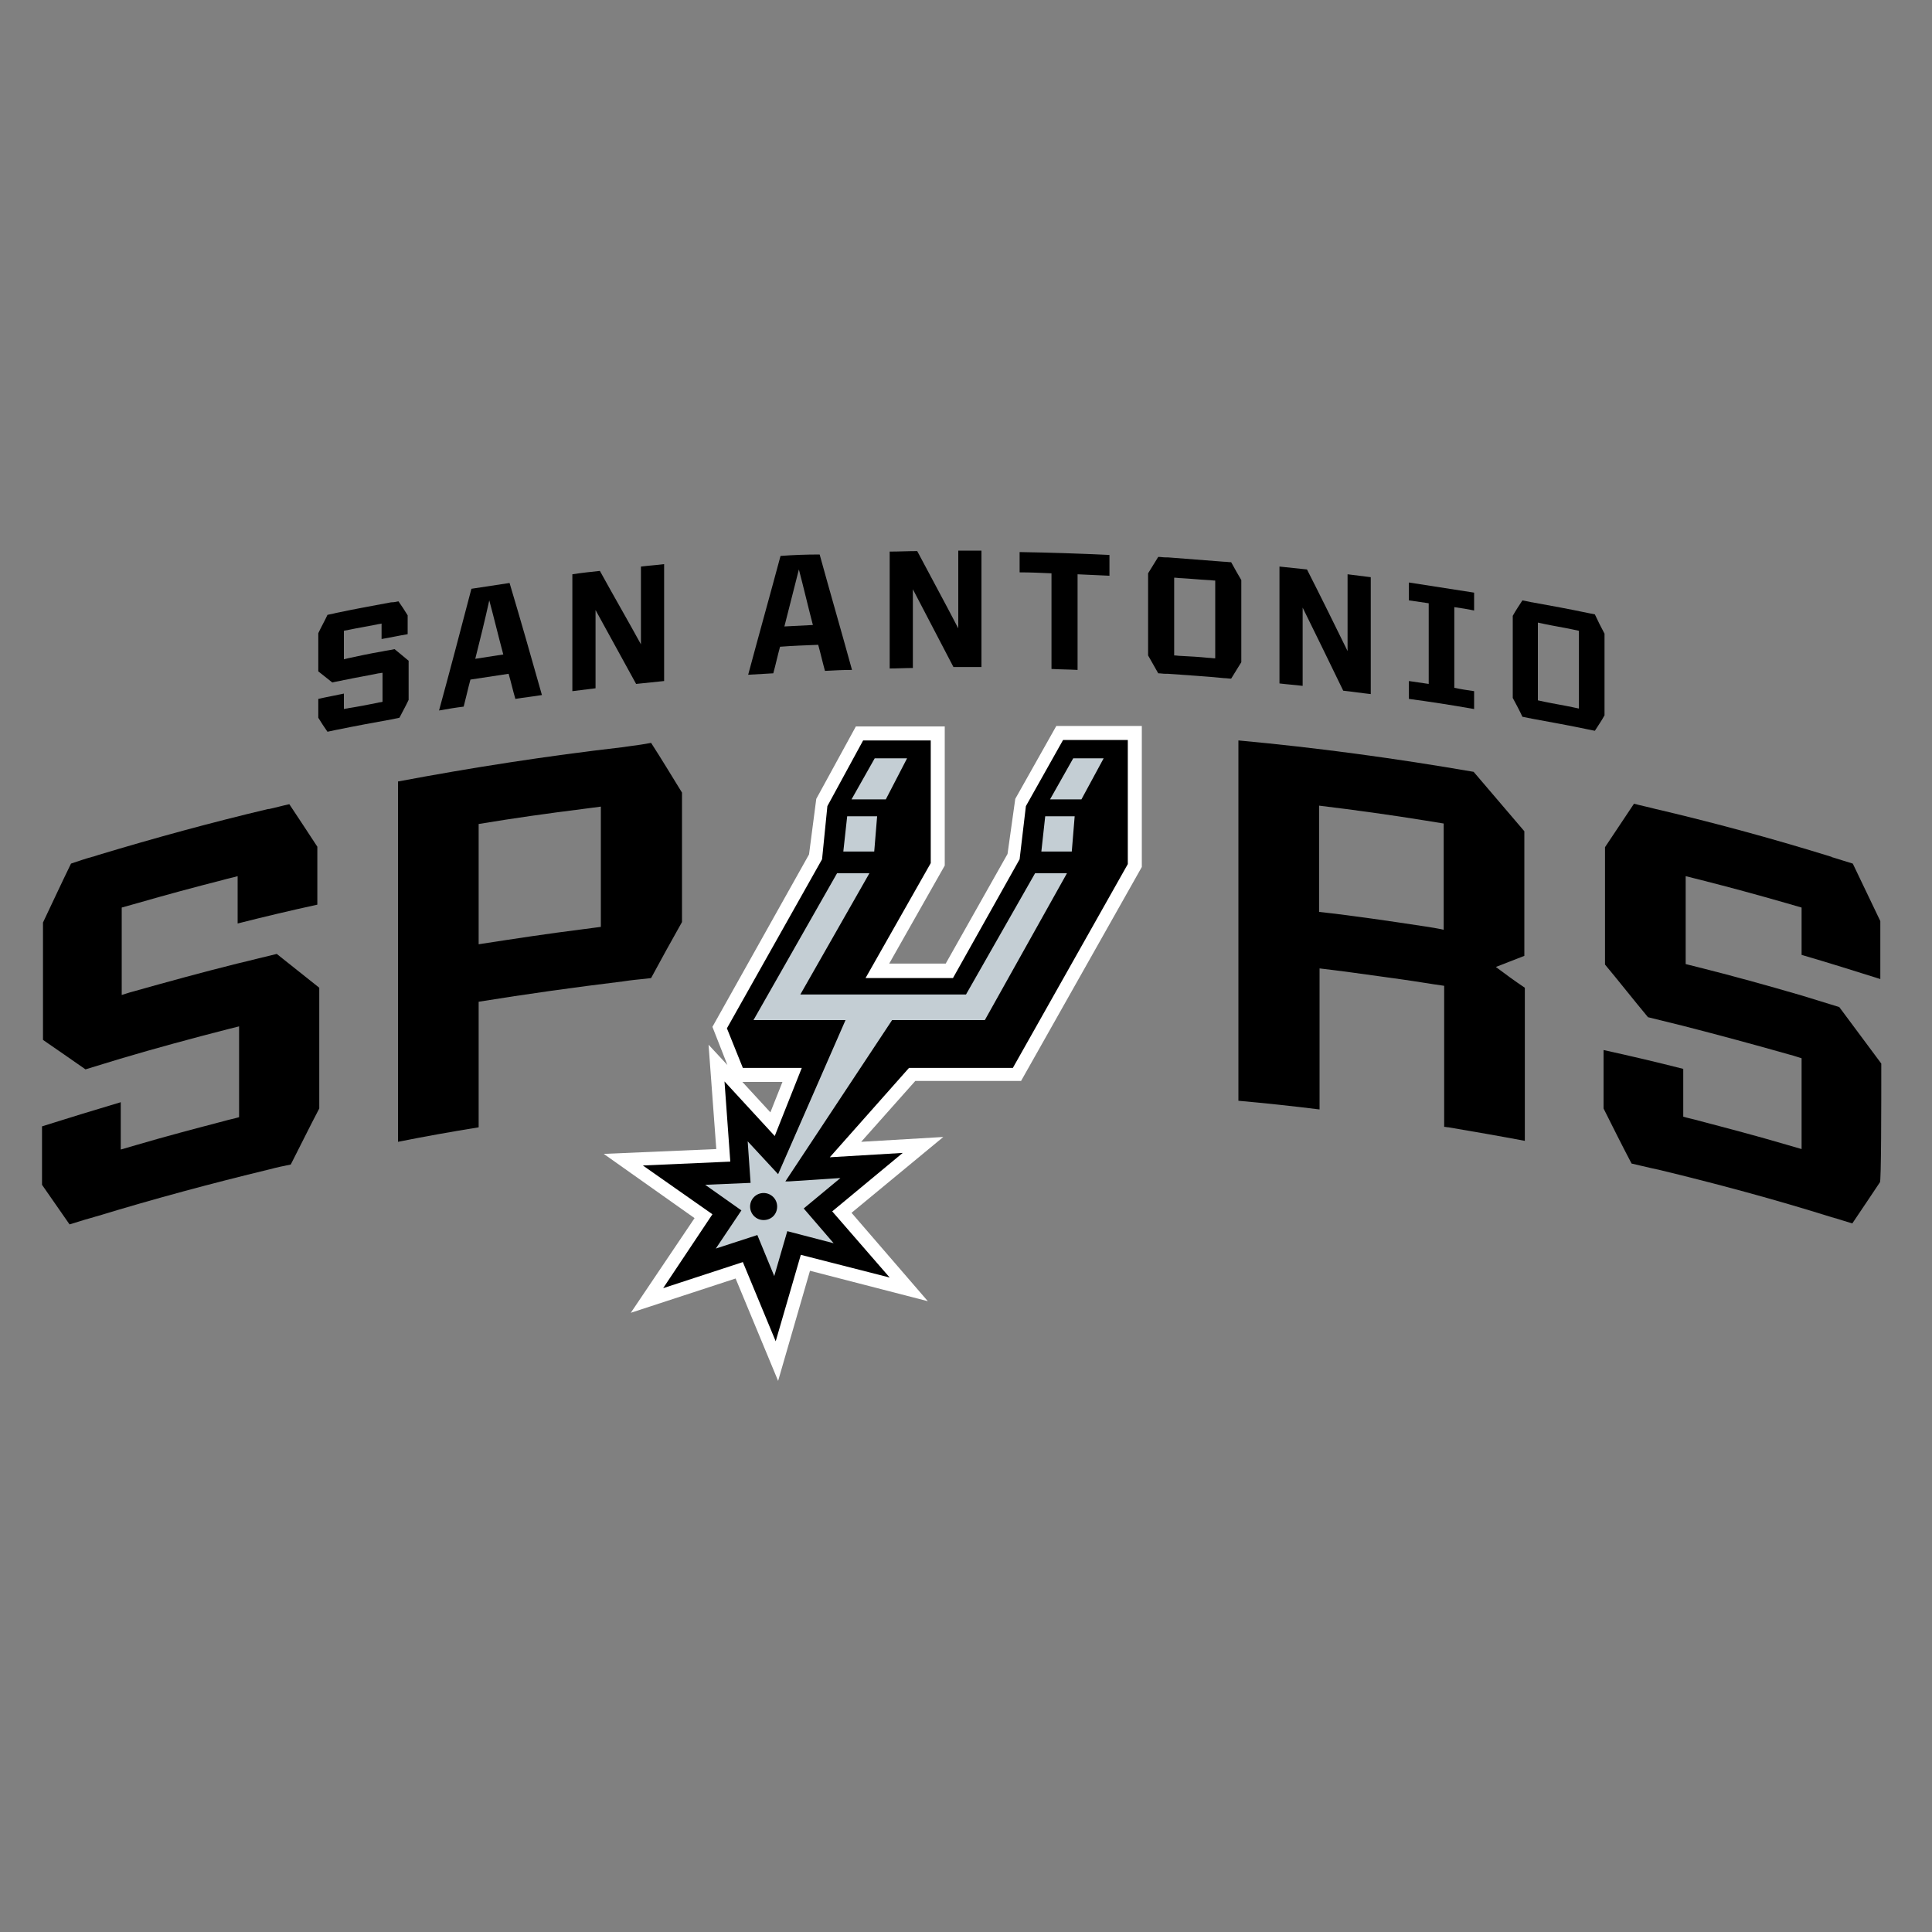<svg enable-background="new 0 0 400 400" viewBox="0 0 400 400" xmlns="http://www.w3.org/2000/svg"><rect x="0" y="0" width="400" height="400" fill="#808080" stroke="none"/><path d="m143.8 252.2-13.2 19.6 21.7-7.1 8.8 21.2 6.6-22.8 24.4 6.3-15.8-18.3 19-15.7-17 1 11.2-12.6h21.9l25-44.3v-29.2h-17.7l-8.5 15.1-1.6 11.4-12.8 22.7h-11.7l11.5-20.3v-28.8h-18.4l-8.2 15-1.5 11.5-20 35.7 3.1 7.9-3.9-4.2 1.6 21.6-23.3 1zm9.9-28.2h8.3l-2.5 6.3z" fill="#fff"/><path d="m49.1 199.5c-7.2 1.8-14.5 3.8-21.6 5.8-.8.2-1.6.5-2.3.7v-2.4-12.6-3.1c1.1-.3 2.1-.6 3.2-.9 5.9-1.7 11.8-3.3 17.7-4.8 1-.3 2.1-.5 3.1-.8v3.1 6.7c5.5-1.4 11-2.7 16.5-3.9v-12c-1.9-2.9-3.8-5.8-5.8-8.8-1.4.3-2.8.7-4.2 1-.1 0-.1 0-.2 0-11.8 2.8-23.5 6-35.1 9.5-.4.1-.8.3-1.3.4-1.5.4-2.9.9-4.4 1.4-2 4.1-3.9 8.2-5.8 12.2v24.3c2.9 2 5.8 4 8.8 6.1 2.4-.7 4.8-1.5 7.2-2.2 7.4-2.2 14.8-4.2 22.2-6.1l2.4-.6v2.5 13.1 3.2c-1 .3-2.1.5-3.1.8-6.1 1.6-12.2 3.2-18.3 5-1 .3-2.1.6-3.1.9v-3-6.8c-5.4 1.6-10.9 3.3-16.3 5v12.1c1.9 2.7 3.8 5.5 5.7 8.2 1.4-.4 2.8-.9 4.3-1.3.5-.1.9-.3 1.4-.4 11.8-3.6 23.7-6.8 35.7-9.7 1.5-.4 2.9-.7 4.4-1 2-3.9 3.9-7.8 5.9-11.6v-25c-2.9-2.3-5.9-4.7-8.8-7-3 .7-5.6 1.4-8.2 2"/><path d="m389.5 220.2c-2.9-3.9-5.8-7.8-8.7-11.7-2.6-.8-5.2-1.6-7.8-2.4-7.2-2.1-14.4-4.1-21.6-5.9-.8-.2-1.6-.4-2.4-.6v-2.4-12.7-3.1c1.1.3 2.1.5 3.2.8 5.9 1.5 11.8 3.1 17.7 4.8 1 .3 2.1.6 3.1.9v3.1 6.7c5.5 1.6 10.9 3.3 16.3 5v-12c-1.9-4-3.8-7.9-5.7-11.9-1.4-.4-2.8-.9-4.2-1.3-.1 0-.1 0-.2-.1-11.6-3.6-23.3-6.8-35.1-9.6-.4-.1-.9-.2-1.3-.3-1.5-.4-3-.7-4.5-1.1-2 3-4 6-6 9v24.3c3 3.6 5.9 7.3 8.9 10.9 2.4.6 4.9 1.2 7.3 1.8 7.4 1.9 14.8 3.9 22.2 6 .8.2 1.6.5 2.3.7v2.5 13.1 3.2c-1-.3-2.1-.6-3.1-.9-6.1-1.8-12.2-3.4-18.3-5-1-.3-2.1-.5-3.1-.8v-3.1-6.8c-5.5-1.4-11-2.7-16.5-3.9v12.1c1.9 3.8 3.8 7.6 5.8 11.4 1.4.3 2.9.7 4.3 1 .5.1.9.2 1.4.3 12 2.9 23.9 6.1 35.7 9.8 1.5.4 2.9.9 4.3 1.3 1.9-2.8 5.7-8.5 5.7-8.5.3.3.3-16.3.3-24.6"/><path d="m130.3 154.5c-.5.1-.9.1-1.4.2-15.6 1.8-31.1 4.2-46.5 7.1v74.6c5.5-1.1 11.1-2.1 16.7-3v-26c9.9-1.6 19.9-3 29.8-4.2.5-.1.9-.1 1.4-.2 1.5-.2 3-.3 4.5-.5 2.1-3.9 4.2-7.7 6.4-11.6v-26.8c-2.1-3.4-4.2-6.9-6.4-10.3-1.5.3-3 .5-4.5.7m-5.9 16.3v17.3 3.8c-1.3.2-2.5.3-3.8.5-7.2.9-14.4 2-21.5 3.1v-24.9c7.2-1.2 14.3-2.2 21.5-3.1 1.3-.2 2.5-.3 3.8-.5z"/><path d="m309.7 200.2c2-.8 3.9-1.5 5.9-2.3v-1.2-1.2-1.1-17.3-5c-3.5-4.1-7-8.2-10.5-12.3-16.2-2.8-32.4-5-48.7-6.5v74.6c5.6.5 11.2 1.1 16.8 1.8v-29.2c4.3.5 8.6 1.1 12.9 1.7 1.4.2 2.9.4 4.3.6 2.9.4 5.7.9 8.6 1.3v29.2c.3 0 .6.1.9.1 5.3.9 10.5 1.8 15.8 2.8v-29.2-2.5c-2.1-1.4-4-2.8-6-4.3m-14.7-8.4c-7.3-1.1-14.6-2.2-21.9-3v-22c7.4.9 14.7 1.9 22.1 3.1 1.2.2 2.5.4 3.7.6v3.7 14.4 3.9c-1.3-.3-2.6-.5-3.9-.7"/><path d="m79 134.9c-2.4.4-4.7.9-7 1.4-.3.1-.5.1-.8.2v-.8-4.1-1c.3-.1.7-.1 1-.2 1.9-.4 3.8-.7 5.8-1.1.3-.1.7-.1 1-.2v1 2.2c1.8-.3 3.6-.7 5.4-1v-3.9c-.6-1-1.2-1.9-1.9-2.9-.5.1-.9.2-1.4.2 0 0 0 0-.1 0-3.8.7-7.6 1.4-11.4 2.2-.1 0-.3.1-.4.1-.5.1-1 .2-1.4.3-.6 1.3-1.3 2.5-1.9 3.8v7.9c1 .8 1.9 1.5 2.9 2.3.8-.2 1.6-.3 2.4-.5 2.4-.5 4.8-.9 7.2-1.4.3 0 .5-.1.8-.1v.8 4.2 1c-.3.1-.7.1-1 .2-2 .4-4 .8-6 1.1-.3.1-.7.1-1 .2v-1-2.2c-1.8.4-3.6.7-5.3 1.1v3.9c.6 1 1.2 1.9 1.9 2.9.5-.1.9-.2 1.4-.3.2 0 .3-.1.5-.1 3.9-.8 7.7-1.5 11.6-2.2.5-.1 1-.2 1.4-.3.6-1.2 1.3-2.4 1.9-3.7v-8.1c-1-.8-1.9-1.6-2.9-2.4-.9.2-1.8.3-2.7.5"/><path d="m97.6 121.9c-2.2 8.4-4.4 16.8-6.7 25.2 1.7-.3 3.4-.6 5.1-.8.5-1.9.9-3.8 1.4-5.6 2.6-.4 5.2-.8 7.9-1.2.5 1.7.9 3.5 1.4 5.2 1.8-.3 3.7-.5 5.5-.8-2.2-7.8-4.4-15.5-6.7-23.2-2.7.4-5.3.8-7.9 1.2m.8 14.5c1-4 2-8 2.9-12.1 1 3.7 1.9 7.5 2.9 11.2-1.9.3-3.9.6-5.8.9"/><path d="m132.7 133.4c-2.8-5.1-5.7-10.1-8.5-15.2-1.9.2-3.8.4-5.7.7v24.2c1.6-.2 3.2-.4 4.8-.6v-16.2c2.8 5.1 5.6 10.2 8.4 15.3 1.9-.2 3.8-.4 5.8-.6v-24.2c-1.6.2-3.2.3-4.8.5z"/><path d="m161.6 115.1c-2.2 8.2-4.5 16.4-6.7 24.6 1.7-.1 3.4-.2 5.2-.3.5-1.8.9-3.7 1.4-5.5 2.6-.2 5.3-.3 7.9-.4.5 1.8.9 3.6 1.4 5.4 1.9-.1 3.7-.2 5.6-.2-2.2-8-4.5-15.9-6.7-23.9-2.8 0-5.5.1-8.1.3m.8 14.6c1-3.9 2-7.9 3-11.8 1 3.8 1.9 7.7 2.9 11.5-2 .1-3.9.2-5.9.3"/><path d="m198.4 130.1c-2.8-5.4-5.7-10.7-8.5-16-1.9 0-3.8.1-5.7.1v24.2c1.6 0 3.2-.1 4.8-.1v-16.3c2.8 5.4 5.6 10.7 8.4 16.1h5.8v-24.1c-1.6 0-3.2 0-4.8 0z"/><path d="m211.1 118.5c2.2 0 4.4.1 6.6.2v19.8c1.8.1 3.6.1 5.4.2v-19.8l6.6.3v-4.3c-6.2-.3-12.4-.5-18.6-.6z"/><path d="m279.1 135c-2.8-5.7-5.6-11.4-8.5-17.1-1.9-.2-3.8-.4-5.7-.6v24.2c1.6.2 3.2.3 4.8.5v-16.2c2.8 5.7 5.6 11.4 8.4 17.2 1.9.2 3.8.5 5.7.7v-24.2c-1.6-.2-3.2-.4-4.8-.6v16.1z"/><path d="m291.7 124.3c1.4.2 2.7.4 4.1.6v16.7c-1.4-.2-2.7-.4-4.1-.6v3.7c4.5.6 9 1.3 13.5 2.1 0-1.2 0-2.5 0-3.7-1.4-.2-2.7-.4-4.1-.7v-16.7c1.4.2 2.7.4 4.1.7 0-1.2 0-2.5 0-3.7-4.5-.7-9-1.4-13.5-2.1z"/><path d="m254.9 116.4c-.5 0-1-.1-1.5-.1-3.9-.3-7.7-.6-11.6-.9-.2 0-.4 0-.5 0-.5 0-1-.1-1.5-.1-.7 1.1-1.4 2.3-2.1 3.4v17c.7 1.2 1.4 2.5 2.1 3.7.5 0 1 .1 1.5.1h.5c3.9.3 7.7.5 11.6.9.5 0 1 .1 1.5.1.7-1.1 1.4-2.3 2.1-3.4v-17c-.7-1.2-1.4-2.4-2.1-3.7m-3.3 5.2v13.3 1.4c-.5 0-.9-.1-1.4-.1-1.9-.2-3.8-.3-5.7-.4-.5 0-.9-.1-1.4-.1 0-.5 0-.9 0-1.4 0-4.4 0-8.9 0-13.3 0-.5 0-.9 0-1.4.5 0 .9.1 1.4.1 1.9.1 3.8.3 5.7.4.5 0 .9.1 1.4.1z"/><path d="m332.2 131.2c-.7-1.3-1.4-2.7-2-4-.5-.1-1-.2-1.5-.3-3.8-.8-7.6-1.5-11.5-2.2-.2 0-.4-.1-.5-.1-.5-.1-1-.2-1.5-.3-.7 1.1-1.4 2.1-2 3.2v17c.7 1.3 1.4 2.6 2 3.9.5.1 1 .2 1.5.3.2 0 .4.1.5.1 3.8.7 7.7 1.4 11.5 2.2l1.5.3c.7-1.1 1.4-2.1 2-3.2zm-5.3.8v13.3 1.4c-.5-.1-.9-.2-1.4-.3-1.9-.4-3.8-.7-5.7-1.1-.5-.1-.9-.2-1.4-.3 0-.5 0-.9 0-1.4 0-4.4 0-8.9 0-13.3 0-.5 0-.9 0-1.4.5.1.9.2 1.4.3 1.9.4 3.8.7 5.7 1.1.5.1.9.2 1.4.3z"/><path d="m170.2 177.9-19.7 35 3.3 8.2h12.2l-5.6 14.1-10.4-11.3 1.2 16.6-18.1.8 14.4 10.1-10.2 15.3 16.5-5.4 6.8 16.4 5.2-17.9 18.4 4.7-11.9-13.7 14.6-12.1-15.1.9 16.4-18.5h21.5l23.8-42.2v-25.7h-13.4l-7.7 13.7-1.3 11-13.8 24.6h-18.1l13.5-23.8v-25.4h-14l-7.4 13.6z"/><g fill="#c4ced4"><path d="m228.5 157h-6.3l-4.8 8.5h6.5z"/><path d="m187.8 157h-6.7l-4.8 8.5h7.1z"/><path d="m175.1 211.1-14 32-6.3-6.8.6 8.6-9.4.4 7.5 5.3-5.3 7.9 8.6-2.8 3.5 8.5 2.7-9.3 9.6 2.5-6.2-7.2 7.6-6.3-10.7.7h-.7l22.1-33.4h19.2l17-30.4h-6.6l-14.3 25.1h-34.3l14.3-25.1h-6.7l-17.3 30.4h19.1z"/><path d="m181.6 169h-6.2l-.8 7.3h6.4z"/><path d="m222.5 169h-6.1l-.8 7.3h6.3z"/></g><path d="m158.1 252.6c1.6 0 2.8-1.2 2.8-2.8s-1.3-2.8-2.8-2.8c-1.6 0-2.8 1.3-2.8 2.8s1.2 2.8 2.8 2.8"/></svg>